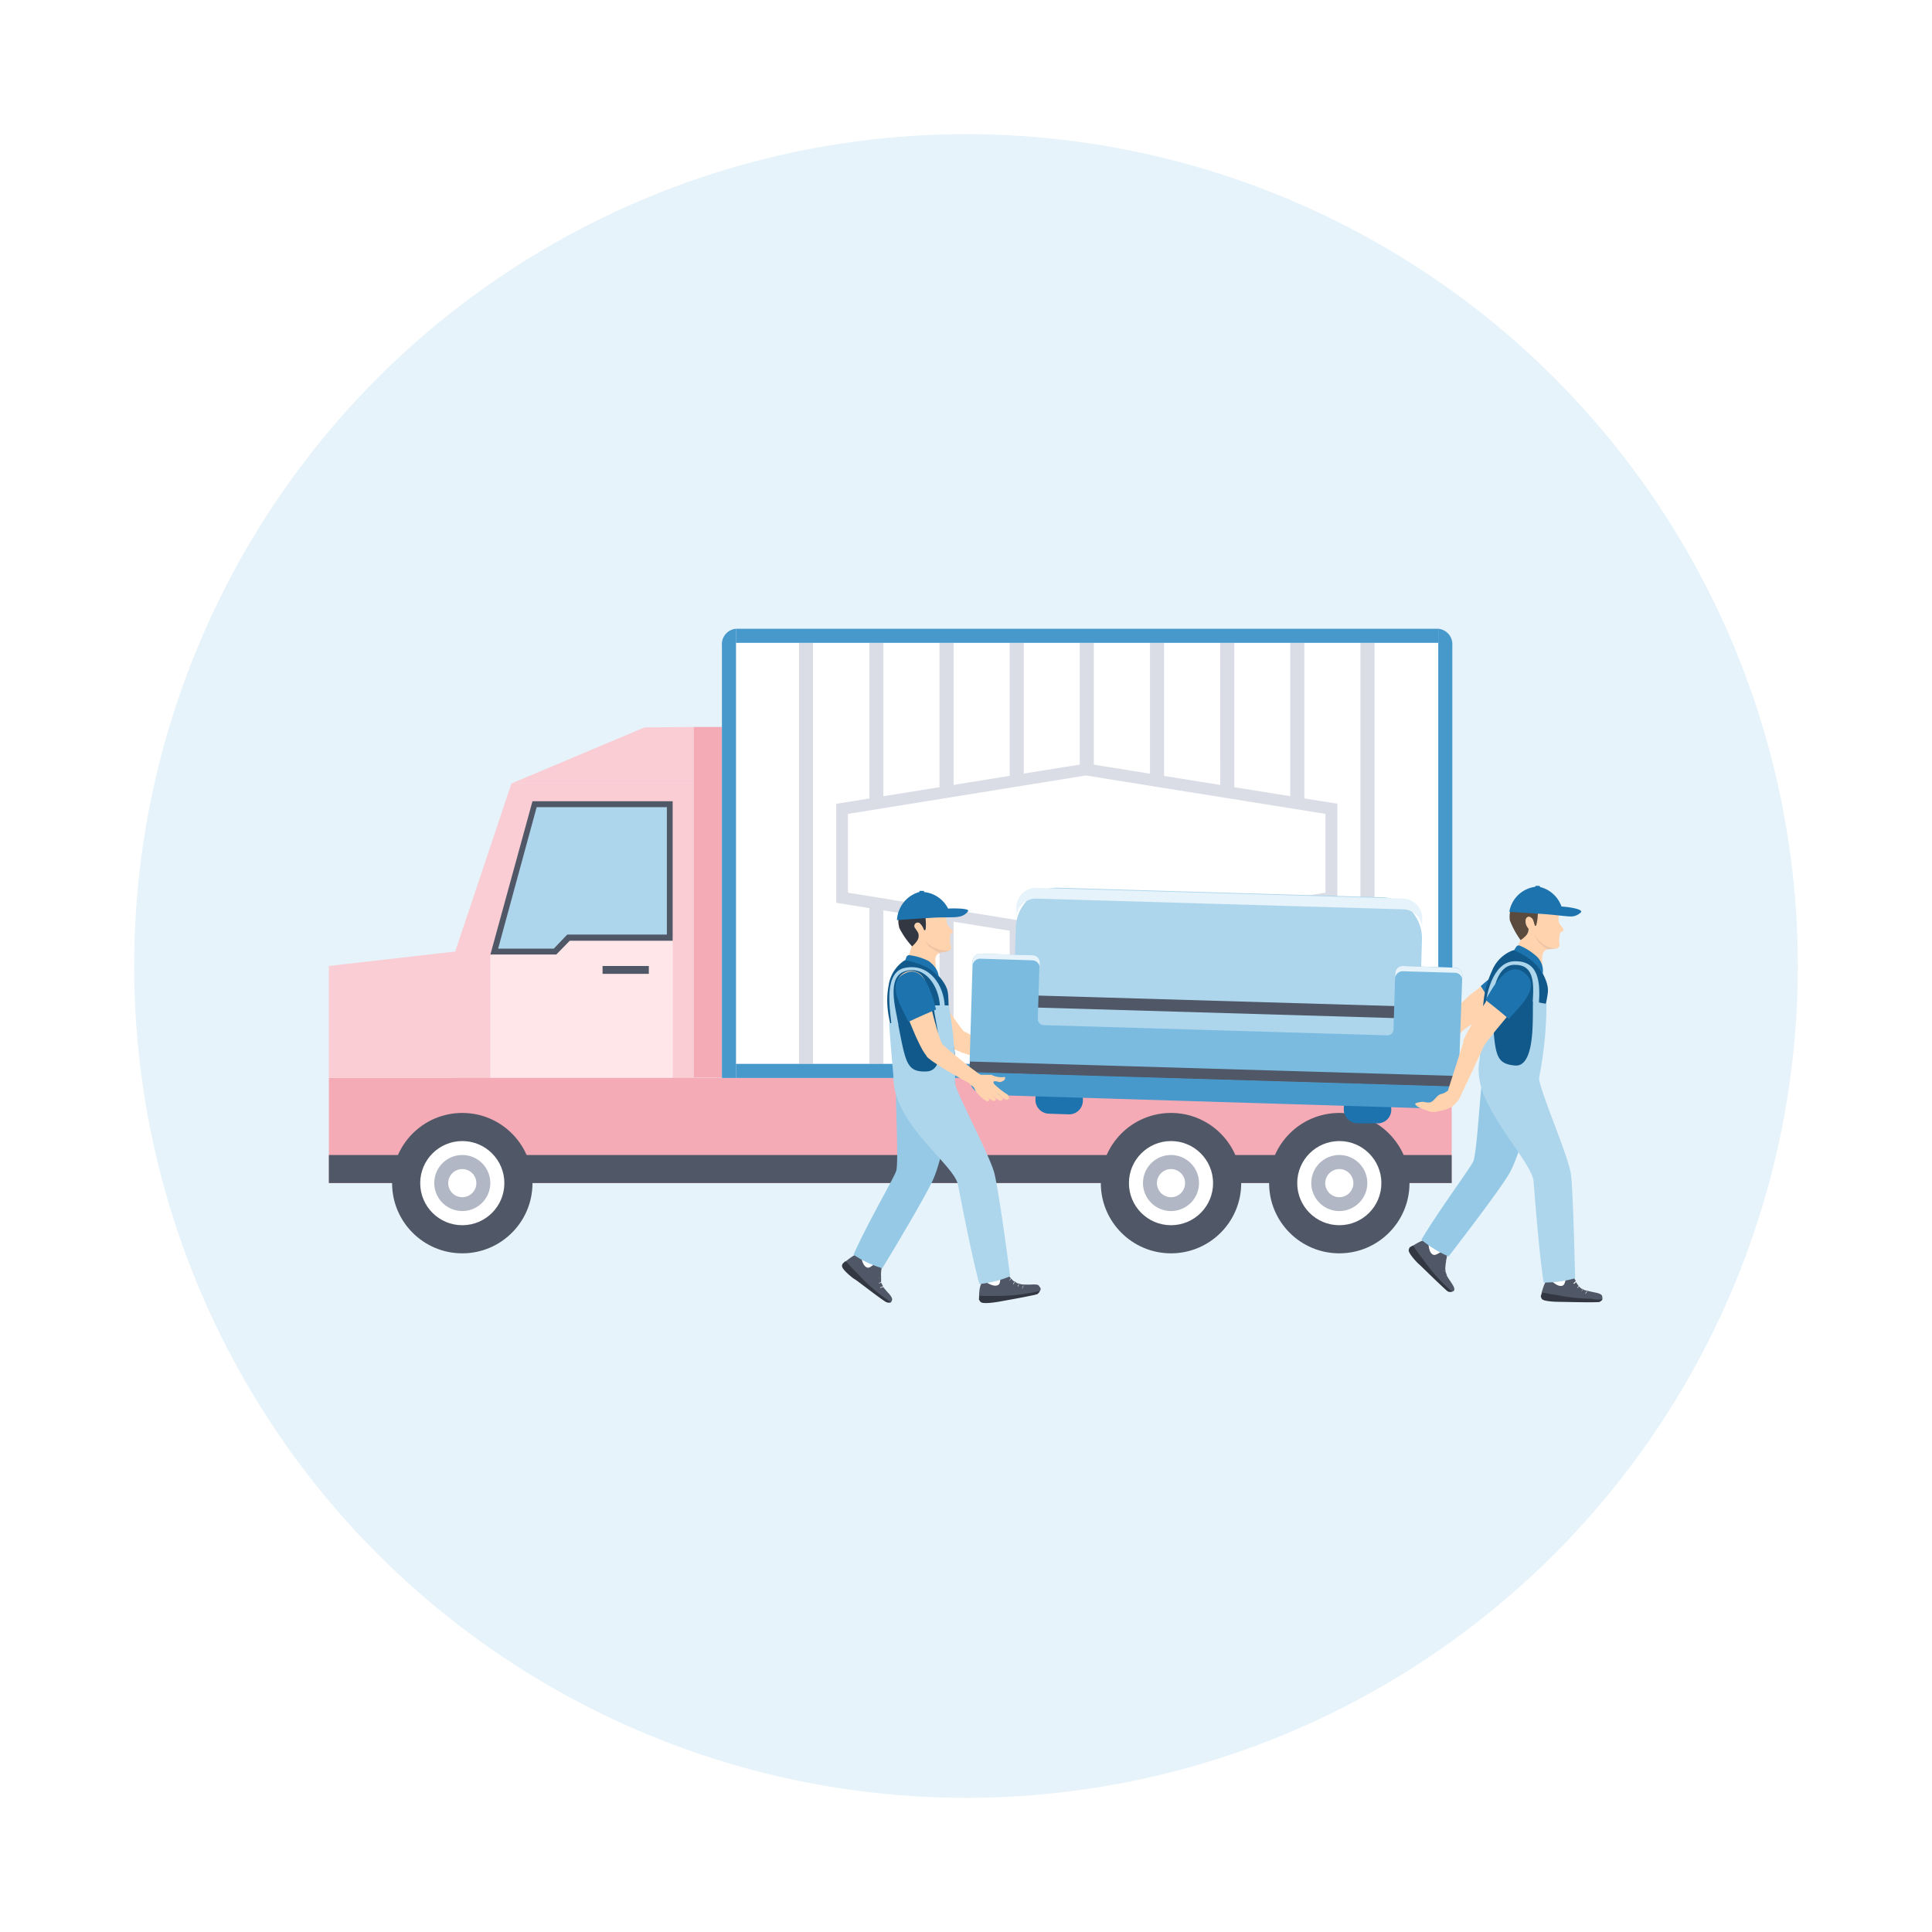 <svg viewBox="0 0 180 180" xmlns="http://www.w3.org/2000/svg"><path d="m0 0h180v180h-180z" fill="#fff"/><circle cx="90" cy="90" fill="#e6f3fa" r="77.5"/><path d="m64.64 73v27.47h-22.23v-11.82l5.24-15.65z" fill="#f9cdd3"/><path d="m62.68 87.34v13.09h-17v-11.5l.65-1.59z" fill="#ffe6e8"/><path d="m30.64 100.43h104.61v9.8h-104.61z" fill="#f5abb5"/><path d="m42.41 88.65v11.78h-11.77v-10.43z" fill="#f9cdd3"/><path d="m64.64 67.73v5.27h-17l12.41-5.23z" fill="#f9cdd3"/><path d="m62.4 74.93h-12.57l-3.78 13.72h5.66l1.29-1.31h9.4z" fill="#add6ed"/><path d="m51.83 88.93h-6.14l3.92-14.28h13.06v13h-9.59zm-5.42-.55h5.19l1.25-1.31h9.28v-11.87h-12.13z" fill="#505766"/><path d="m30.64 107.61h104.61v2.61h-104.61z" fill="#505766"/><path d="m64.64 67.73h2.61v32.68h-2.61z" fill="#f5abb5"/><circle cx="43.07" cy="110.23" fill="#505766" r="6.54"/><circle cx="43.07" cy="110.23" fill="#fff" r="3.92"/><path d="m43.07 108.92a1.31 1.31 0 1 1 -1.31 1.31 1.31 1.31 0 0 1 1.31-1.31m0-1.31a2.61 2.61 0 1 0 2.61 2.61 2.61 2.61 0 0 0 -2.61-2.61z" fill="#b1b7c4"/><circle cx="109.1" cy="110.23" fill="#505766" r="6.54"/><circle cx="109.1" cy="110.23" fill="#fff" r="3.92"/><path d="m109.1 108.92a1.31 1.31 0 1 1 -1.31 1.31 1.31 1.31 0 0 1 1.31-1.31m0-1.31a2.61 2.61 0 1 0 2.61 2.61 2.62 2.62 0 0 0 -2.61-2.61z" fill="#b1b7c4"/><circle cx="124.78" cy="110.23" fill="#505766" r="6.54"/><circle cx="124.78" cy="110.23" fill="#fff" r="3.92"/><path d="m124.78 108.92a1.31 1.31 0 1 1 -1.31 1.31 1.32 1.32 0 0 1 1.31-1.31m0-1.31a2.61 2.61 0 1 0 2.61 2.61 2.61 2.61 0 0 0 -2.61-2.61z" fill="#b1b7c4"/><path d="m56.14 90h4.31v.73h-4.31z" fill="#505766"/><path d="m129.86 59.89h-61.29v39.23h65.43v-39.23z" fill="#fff"/><g fill="#dadde6"><path d="m74.44 59.89h1.31v39.23h-1.31z"/><path d="m81 59.89h1.3v39.23h-1.3z"/><path d="m87.53 59.89h1.31v39.23h-1.31z"/><path d="m94.07 59.89h1.31v39.23h-1.31z"/><path d="m100.6 59.89h1.31v39.23h-1.31z"/><path d="m107.14 59.89h1.31v39.23h-1.31z"/><path d="m113.68 59.89h1.32v39.23h-1.31z"/><path d="m120.21 59.89h1.31v39.23h-1.31z"/><path d="m126.75 59.89h1.31v39.23h-1.31z"/></g><path d="m124.05 83.64-22.88 3.67-22.72-3.67v-8.28l22.72-3.66 22.88 3.66z" fill="#fff"/><path d="m101.17 87.86-23.26-3.75v-9.22l23.26-3.75h.09l23.34 3.74v9.22zm-22.17-4.69 22.16 3.59 22.33-3.59v-7.34l-22.33-3.58-22.16 3.58z" fill="#dadde6"/><path d="m68.57 99.12h65.43v1.31h-65.43z" fill="#4799cc"/><path d="m68.57 100.43h-1.31v-40.3a1.44 1.44 0 0 1 1.31-1.55z" fill="#4799cc"/><path d="m134 100.43h1.31v-40.3a1.45 1.45 0 0 0 -1.31-1.55z" fill="#4799cc"/><path d="m68.57 58.58h65.43v1.31h-65.43z" fill="#4799cc"/><path d="m141.62 92.65-.62.35-.6.37-1.2.72-1.18.74c-.4.25-.78.5-1.14.76l-.28.19a3 3 0 0 1 -.24.18l-.06.05-.24.25-1 1c-.65.69-1.3 1.38-2 2a.63.63 0 0 1 -.88 0 .64.64 0 0 1 -.08-.82l1.64-2.31.84-1.15.21-.3.05-.06h.05a.6.6 0 0 1 .08-.08s0-.06.08-.08l.28-.28.28-.26c.38-.34.74-.64 1.11-1s.75-.61 1.12-.9.74-.6 1.13-.89l.56-.44.58-.43a1.35 1.35 0 1 1 1.63 2.15.46.46 0 0 1 -.12.24z" fill="#ffd3ae"/><path d="m139.45 94.26c-.49-.84-1.49-2.39-1.49-2.39.94-.8 3.1-2.89 4.21-1.27 1.29 1.9-1.75 3.05-2.72 3.66z" fill="#1c73ad"/><path d="m86.23 90.86.37.57.4.57.75 1.16c.25.39.51.77.75 1.14s.51.76.77 1.11c.07.09.13.18.2.26a2.35 2.35 0 0 0 .19.25 1.18 1.18 0 0 0 .17.2.08.08 0 0 1 0 0h.08a.3.3 0 0 0 .11.07l.14.08.28.15.6.29c.4.19.82.38 1.25.56l.63.27.64.26a.62.62 0 0 1 -.39 1.17l-.35.03-.33-.09c-.23 0-.46-.11-.68-.18s-.45-.12-.68-.19l-.68-.2-.69-.23c-.11 0-.23-.08-.35-.14l-.18-.07-.23-.09-.23-.13h-.06l-.08-.06a.44.44 0 0 1 -.1-.08c-.13-.1-.23-.19-.33-.28l-.2-.26-.26-.27c-.34-.35-.66-.72-1-1.07s-.61-.71-.92-1.07l-.89-1.08-.44-.55-.22-.27-.21-.28a1.35 1.35 0 1 1 2.11-1.68.24.24 0 0 0 0 .18z" fill="#ffd3ae"/><path d="m96.82 99.24a7.67 7.67 0 0 1 -1.51-.73c-.09-.07-.17-.22-.11-.24s.27 0 .4 0 .55-.23.51-.46-.11-.11-.22-.07a2 2 0 0 1 -1.1 0c-.19 0-.12.06-.64.13a.93.93 0 0 1 -.32.05l-.49-.09a3 3 0 0 0 -.28 1.24c.19.06.3 0 .45.19a2.06 2.06 0 0 0 .29.3 3.32 3.32 0 0 0 1.09.59c.25.07.41-.2.15-.3a.36.36 0 0 1 -.15-.08 5.74 5.74 0 0 0 .62.21c.2.05.39-.21.14-.31a1.08 1.08 0 0 1 -.34-.17 3.92 3.92 0 0 0 .76.29c.25.07.44-.24.22-.32a3.26 3.26 0 0 1 -.62-.31 6.12 6.12 0 0 0 1 .41c.14.07.4-.22.15-.33z" fill="#fecdac"/><path d="m80 117.14 1.38-.36.42 1.61-1.39.36z" fill="#fff"/><path d="m83 121.33a.77.77 0 0 1 -.37 0c-.15 0-2.32-2-2.49-2.08s-1.63-1.49-1.45-1.65l.16-.13c.35-.26 1-.8 1.3-.59.1.07.14 1.07.66 1.22.3.08.58-.42 1-.39s.34.33.28.77v.08a2.74 2.74 0 0 0 0 .41v.08.34s0 0 0 .08a1.53 1.53 0 0 0 .16.31s0 0 0 .07a7 7 0 0 0 .6.71c.19.24.32.44.25.59a.31.31 0 0 1 -.1.18z" fill="#505766"/><path d="m83 121.33a.77.77 0 0 1 -.37 0c-.21 0-2.73-2-3-2.15-.06 0-1.22-.91-1.18-1.24 0-.17.08-.24.31-.43a1 1 0 0 1 .23.19c.31.39.66.71 1 1.06a15.69 15.69 0 0 0 2.14 1.94c.31.23.59.43.87.63z" fill="#323742"/><path d="m82.33 119.89-.33.11s0 0 0 0a0 0 0 0 1 0-.06l.27-.09z" fill="#fff"/><path d="m82.13 119.5a1.13 1.13 0 0 0 -.24.08s0 0 0 0a0 0 0 0 1 0-.05 1.21 1.21 0 0 1 .25-.08.14.14 0 0 0 -.01.05z" fill="#fff"/><path d="m82.05 119.07a2.48 2.48 0 0 0 -.27 0s0 0 0 0a1.29 1.29 0 0 1 .29 0z" fill="#fff"/><path d="m82.06 118.58h-.27a0 0 0 0 1 0 0s0 0 0 0a0 0 0 0 1 0 0h.28s-.01-.03-.01 0z" fill="#fff"/><path d="m86.89 110c-.53 1.16-2.71 4.91-4.69 8.16a10 10 0 0 1 -2.68-1.26c.06-.14.13-.3.21-.46 1.38-3 3.63-6.82 3.77-7.37.25-.92-.11-6.54 0-8.12 2.19-.6 4.15.22 5.53-.18-.52 3.1-1.26 7.35-2.14 9.23z" fill="#95c9e6"/><path d="m88.51 87.33a3.33 3.33 0 0 0 0 .45.55.55 0 0 0 0 .09c.06.15.14.4.09.5a.34.34 0 0 1 -.15.18c-.22.15-.62.13-.89.23s-.5.33-.39 1c0 .29.11 1.09.15 1.5a6.27 6.27 0 0 1 -1 0c-3.4 0-2.39-.62-2.39-.63a13.06 13.06 0 0 0 1-2.44c-.1-.7-.87-1.12-1.14-1.78a1.69 1.69 0 0 1 .54-1.86 3 3 0 0 1 1.94-.63 2.11 2.11 0 0 1 1.11.22 1.55 1.55 0 0 1 .68.93c0 .07.05.15.06.21a5.08 5.08 0 0 1 .08.64c.05.39.54.64.57.82s-.24.25-.27.32z" fill="#ffd3ae"/><path d="m86.19 87.66a1.9 1.9 0 0 0 .79.82 2.73 2.73 0 0 0 .59.3c.27-.11.67-.08.89-.23h-.18a1.47 1.47 0 0 1 -.21 0 2.39 2.39 0 0 1 -.83-.19 2.77 2.77 0 0 1 -1.05-.7z" fill="#323742" opacity=".08"/><path d="m87.19 84.9a1.09 1.09 0 0 0 -.57 0 .83.83 0 0 0 -.38.77 4.5 4.5 0 0 1 0 .9.15.15 0 0 1 -.07.1s-.09 0-.11-.09a1.31 1.31 0 0 0 -.28-.47.32.32 0 1 0 -.49.4c.08.15.19.26.26.42a.83.83 0 0 1 -.09.7 2.77 2.77 0 0 1 -.48.54 7.09 7.09 0 0 1 -1.18-1.7 2.4 2.4 0 0 1 0-1.38.59.59 0 0 1 .41-.53.64.64 0 0 1 .21-.68 1.42 1.42 0 0 1 .69-.29 3.56 3.56 0 0 1 1.86.05c.3.09.46.35.73.5s.23 0 .35.17a.52.52 0 0 1 .14.46c0 .24 0 .32-.22.24a4.24 4.24 0 0 0 -.78-.11z" fill="#323742"/><path d="m88.33 84.65a2.82 2.82 0 0 0 -2.24-1.54.08.08 0 0 0 -.09-.11h-.25a.08.08 0 0 0 -.09.1 2.87 2.87 0 0 0 -2.09 2.62l3.06-.2c1.41-.1 2.36 0 2.82-.14a1.22 1.22 0 0 0 .73-.47c.25-.3-1.41-.29-1.85-.26z" fill="#1c73ad"/><path d="m88.7 100.35c0 .34.33.67.29.78a22 22 0 0 1 -5.36.47 10.3 10.3 0 0 1 -.22-2.6c.26-2.38-1.18-4.26-.62-7.19a3.38 3.38 0 0 1 1.45-2.31c1.23-.61 3.75 1.43 4.05 2.86.16.74 0 3 .37 4.24.07.33.15.64.22 1 .26 1.11-.25 2.11-.18 2.75z" fill="#11598a"/><path d="m84.46 89.13-.12.34s2.26.35 3.11 1.58c0 0 .09-.76-.93-1.51a5.33 5.33 0 0 0 -1.74-.54.28.28 0 0 0 -.32.13z" fill="#1c73ad"/><path d="m91.72 119.5.84-1.16 1.34 1-.84 1.15z" fill="#fff"/><path d="m96.88 120.28a.72.72 0 0 1 -.24.28c-.12.09-3 .37-3.22.42s-2.2.19-2.2-.06a1.27 1.27 0 0 1 0-.2c0-.43.09-1.27.45-1.35.13 0 .88.62 1.34.34.27-.17.09-.71.36-1s.46 0 .75.32a.34.34 0 0 1 .06.06 3.76 3.76 0 0 0 .28.29h.07a1.73 1.73 0 0 0 .28.19 0 0 0 0 1 0 0h.07a2 2 0 0 0 .35.1h.08a7.55 7.55 0 0 0 .93 0c.31 0 .54 0 .6.21a.26.26 0 0 1 .04.4z" fill="#505766"/><path d="m96.88 120.28a.72.72 0 0 1 -.24.28c-.17.12-3.3.66-3.59.72-.08 0-1.5.28-1.71 0s-.12-.22-.1-.54a.73.73 0 0 1 .3 0h1.45a16.3 16.3 0 0 0 2.87-.26c.34-.05.68-.13 1.02-.2z" fill="#323742"/><path d="m95.36 119.8s-.13.28-.13.28a0 0 0 0 1 0-.06s.09-.21.11-.26z" fill="#fff"/><path d="m94.93 119.69a2.26 2.26 0 0 0 -.11.22 0 0 0 0 1 0 0 0 0 0 0 1 0-.06c0-.08.07-.16.12-.24a.12.12 0 0 0 -.01.08z" fill="#fff"/><path d="m94.55 119.45-.16.23s0 0 0-.06a1.6 1.6 0 0 1 .16-.23s-.02.05 0 .06z" fill="#fff"/><path d="m94.21 119.11-.15.22s0 0 0-.06a1.28 1.28 0 0 1 .17-.22s-.04.04-.02.06z" fill="#fff"/><path d="m92.63 109.26c.3 1.13 1 5.88 1.48 9.65a10.06 10.06 0 0 1 -2.88.72c0-.16-.09-.33-.12-.5-.8-3.16-1.74-8.21-1.86-8.76-.38-1.88-5.8-5.48-6-9.73 0-.59-.23-2.48-.41-5.31h.82c.72 3.66.79 4.55 2.62 4.5 2.59-.08.28-6.15.82-6.16h1.29a34.56 34.56 0 0 1 .58 7.22c.03.74 3.21 6.68 3.66 8.37z" fill="#add6ed"/><path d="m128.33 96.63-30.13-.9a3.83 3.83 0 0 1 -3.71-4l.15-5.31a3.83 3.83 0 0 1 4-3.71l30.13.89a3.83 3.83 0 0 1 3.71 3.94l-.15 5.31a3.83 3.83 0 0 1 -4 3.78z" fill="#add6ed"/><path d="m99.58 103.82-1.86-.06a1.29 1.29 0 0 1 -1.25-1.31v-.13a1.29 1.29 0 0 1 1.31-1.24l1.87.06a1.28 1.28 0 0 1 1.24 1.31v.12a1.28 1.28 0 0 1 -1.31 1.25z" fill="#1c73ad"/><path d="m128.31 104.66h-1.86a1.3 1.3 0 0 1 -1.25-1.31v-.13a1.29 1.29 0 0 1 1.31-1.24l1.87.06a1.28 1.28 0 0 1 1.24 1.31v.12a1.27 1.27 0 0 1 -1.31 1.19z" fill="#1c73ad"/><path d="m130.74 83.72-34.16-1a1.82 1.82 0 0 0 -1.88 1.76v1a1.82 1.82 0 0 1 1.87-1.76l34.16 1a1.82 1.82 0 0 1 1.77 1.87v-1a1.83 1.83 0 0 0 -1.76-1.87z" fill="#e6f3fa"/><path d="m90.36 98.8 45.57 1.36v1.12l-45.61-1.36z" fill="#505766"/><path d="m96.56 92.75 33.92 1v1.12l-33.93-1z" fill="#505766"/><path d="m134.29 103.3-42.47-1.3a1.55 1.55 0 0 1 -1.51-1.6.51.51 0 0 1 .53-.5l44.54 1.32a.52.52 0 0 1 .5.53 1.56 1.56 0 0 1 -1.59 1.55z" fill="#4799cc"/><path d="m136.24 90.87a.7.7 0 0 0 -.68-.72l-4.84-.15a.7.7 0 0 0 -.73.68l-.16 5.23a.57.57 0 0 1 -.58.55l-32-.95a.57.57 0 0 1 -.56-.59l.16-5.23a.7.7 0 0 0 -.65-.69l-4.86-.14a.71.71 0 0 0 -.72.68l-.28 9.36 45.57 1.35z" fill="#7bbbe0"/><path d="m96.2 89-4.86-.15a.71.71 0 0 0 -.72.68v.47a.7.7 0 0 1 .72-.68l4.85.15a.71.71 0 0 1 .68.72v-.49a.68.68 0 0 0 -.67-.7z" fill="#e6f3fa"/><path d="m135.56 90.16-4.84-.16a.7.7 0 0 0 -.73.68v.48a.69.69 0 0 1 .72-.67l4.85.14a.7.7 0 0 1 .68.73v-.5a.69.69 0 0 0 -.68-.7z" fill="#e6f3fa"/><path d="m86.25 91.67.07.32.06.32.15.65c.1.43.21.86.32 1.29s.21.84.34 1.26a5.61 5.61 0 0 0 .18.62c.07.21.12.41.19.59l.1.27a1.71 1.71 0 0 1 .09.22 0 0 0 0 1 0 0l.06.07.19.19.47.42q.25.19.51.42c.34.27.69.55 1 .81l.53.41.53.39a.62.62 0 0 1 .13.87.61.61 0 0 1 -.79.17c-.8-.43-1.58-.87-2.37-1.34-.2-.13-.4-.24-.59-.38l-.6-.4-.32-.25-.18-.17v-.06a.13.13 0 0 1 -.06-.07.44.44 0 0 1 -.08-.11c-.1-.13-.17-.26-.24-.37l-.18-.34c-.11-.21-.21-.43-.31-.64s-.2-.43-.29-.65c-.18-.43-.36-.85-.53-1.27s-.34-.85-.49-1.28l-.25-.63-.11-.31-.12-.33a1.35 1.35 0 1 1 2.54-.89.38.38 0 0 1 0 .16z" fill="#ffd3ae"/><path d="m84.64 95.2c.87-.42 2.57-1.15 2.57-1.15-.33-1.19-1-4.14-2.78-3.42-2.12.86-.25 3.51.21 4.57z" fill="#1c73ad"/><path d="m93.91 102a7.07 7.07 0 0 1 -1.28-1c-.07-.08-.11-.25 0-.26s.27 0 .4.06.58-.09.61-.31-.08-.14-.2-.13a2.05 2.05 0 0 1 -1.07-.22c-.18 0-.14 0-.66 0-.1 0-.22 0-.31 0l-.46-.21a3.06 3.06 0 0 0 -.58 1.13c.17.1.28.1.39.29s.09.21.19.36a3.54 3.54 0 0 0 .92.85c.22.13.44-.09.21-.25a.63.63 0 0 1 -.12-.11 4 4 0 0 0 .54.35c.17.1.43-.1.2-.26a1.72 1.72 0 0 1 -.28-.25 5.52 5.52 0 0 0 .67.47c.22.14.48-.13.3-.26a3 3 0 0 1 -.52-.45 6.23 6.23 0 0 0 .84.65c.14.09.45-.12.25-.3z" fill="#ffd3ae"/><path d="m83.05 95.39c-.2-1.74-.65-4.85 1.27-5.22 2.3-.45 3.61 1.64 3.7 3.56h-.45c-.09-1.85-1.35-3.77-3.2-3.26s-.9 3.55-.67 5z" fill="#add6ed"/><path d="m132.88 115.75 1.42-.2.24 1.64-1.42.21z" fill="#fff"/><path d="m135.3 120.33a.67.67 0 0 1 -.37 0c-.15 0-2.06-2.23-2.2-2.37s-1.44-1.69-1.23-1.82a.78.78 0 0 1 .18-.11c.37-.22 1.08-.67 1.35-.42.09.08 0 1.08.5 1.29.29.12.63-.34 1-.26s.3.36.2.8v.08s-.05.26-.06.39a.12.12 0 0 1 0 .08 1 1 0 0 0 0 .35s0 .06 0 .08a1.16 1.16 0 0 0 .12.34v.08c.15.27.35.54.5.78s.27.47.18.61a.24.24 0 0 1 -.17.11z" fill="#505766"/><path d="m135.3 120.33a.67.67 0 0 1 -.37 0c-.19-.06-2.46-2.3-2.68-2.51-.05 0-1.09-1.06-1-1.38s.1-.22.37-.38a.64.64 0 0 1 .2.23c.25.41.57.77.85 1.17a16.91 16.91 0 0 0 1.87 2.19c.24.22.46.46.76.68z" fill="#323742"/><path d="m134.81 118.82-.31.07s0 0 0 0a0 0 0 0 1 0 0s0 0 0 0l.28-.06z" fill="#fff"/><path d="m134.65 118.41a1.23 1.23 0 0 0 -.25 0s0 0 0 0a0 0 0 0 1 0 0h.25a.22.22 0 0 0 0 0z" fill="#fff"/><path d="m134.63 118a1.31 1.31 0 0 0 -.28 0s0 0 0 0a1.4 1.4 0 0 1 .29 0z" fill="#fff"/><path d="m134.69 117.49h-.27s0 0 0 0a0 0 0 0 1 0 0h.3s-.02-.04-.03 0z" fill="#fff"/><path d="m140.54 109.46c-.65 1.1-3.25 4.59-5.58 7.6a10.58 10.58 0 0 1 -2.53-1.55c.08-.15.17-.3.26-.44 1.71-2.78 4.38-6.37 4.58-6.89.35-.9.62-6.52.89-8.08 2.25-.35 3.82.64 5.23.42-.83 2.98-1.76 7.14-2.85 8.94z" fill="#95c9e6"/><path d="m145.38 86.87s0 .1-.06.17 0 .06 0 .09a3 3 0 0 0 -.06.45v.09a1 1 0 0 1 0 .51.43.43 0 0 1 -.17.16 4.94 4.94 0 0 1 -.89.1s0 0 0 0c-.25.07-.53.26-.52.9v1.52c-.09 0-.87 0-1-.11-3.37-.46-2.29-.93-2.29-.93a13.58 13.58 0 0 0 1.31-2.29c0-.71-.72-1.22-.91-1.89a1.74 1.74 0 0 1 .78-1.79 3 3 0 0 1 2-.37 2.07 2.07 0 0 1 1.07.36 1.56 1.56 0 0 1 .56 1v.22a3.53 3.53 0 0 1 0 .65c0 .4.45.7.47.89s-.26.21-.29.27z" fill="#ffd3ae"/><path d="m143 87.17a1.94 1.94 0 0 0 .68.92 4 4 0 0 0 .54.37c.29-.07.67 0 .92-.11-.06 0-.15 0-.18 0h-.22a2.56 2.56 0 0 1 -.8-.29 3 3 0 0 1 -.94-.89z" fill="#323742" opacity=".08"/><path d="m144.31 84.56a1.11 1.11 0 0 0 -.57 0 .82.82 0 0 0 -.47.71 4.45 4.45 0 0 1 -.13.89s0 .09-.09.09-.08 0-.1-.1a1.75 1.75 0 0 0 -.2-.51.38.38 0 0 0 -.49-.1.43.43 0 0 0 -.07.45c.06.15.16.29.21.44a.88.88 0 0 1 -.18.68 2.53 2.53 0 0 1 -.55.48 8.27 8.27 0 0 1 -1-1.84 2.4 2.4 0 0 1 .21-1.37c.08-.23.24-.46.47-.48a.64.64 0 0 1 .31-.64 1.5 1.5 0 0 1 .72-.2 3.61 3.61 0 0 1 1.84.29c.27.14.41.41.66.59s.22.08.32.21a.57.57 0 0 1 .1.49c-.07.22-.07.31-.26.2a4 4 0 0 0 -.73-.28z" fill="#5b4a3e"/><path d="m142.62 85.47a.29.29 0 0 0 -.22-.06.29.29 0 0 0 -.21.15.54.54 0 0 0 -.06.25 1 1 0 0 0 .27.7c.22.25.57.36.68.27a.22.22 0 0 0 0-.22c-.06-.19-.1-.37-.16-.56a1.93 1.93 0 0 0 -.11-.34.55.55 0 0 0 -.19-.19z" fill="#ffd3ae"/><path d="m145.48 84.46a2.84 2.84 0 0 0 -2-1.82.11.11 0 0 0 -.09-.11h-.25a.1.1 0 0 0 -.11.09 2.83 2.83 0 0 0 -2.41 2.33l3.06.2c1.42.1 2.35.26 2.82.23a1.37 1.37 0 0 0 .79-.38c.27-.32-1.38-.53-1.81-.54z" fill="#1c73ad"/><path d="m142.8 100.12c0 .34.17.74.12.83a19.15 19.15 0 0 1 -5-.72 14.4 14.4 0 0 1 .08-2.64c.33-2.37-.25-4.41 1-7.13a3.39 3.39 0 0 1 1.93-1.91c1.34-.31 3.29 2.24 3.29 3.72 0 .75-.65 2.89-.62 4.2v1c.01 1.15-.71 2.01-.8 2.65z" fill="#11598a"/><path d="m141.26 88.22-.2.31s2.12.86 2.66 2.26a1.82 1.82 0 0 0 -.55-1.68 5.48 5.48 0 0 0 -1.56-1 .27.27 0 0 0 -.35.11z" fill="#1c73ad"/><path d="m144.27 119.41 1-1.06 1.22 1.12-1 1.06z" fill="#fff"/><path d="m149.29 121.06a.63.63 0 0 1 -.28.23c-.14.07-3-.19-3.23-.19s-2.21-.23-2.15-.46c0-.07 0-.14 0-.21.13-.41.33-1.23.69-1.24.13 0 .76.78 1.26.59.29-.11.21-.69.54-.88s.46 0 .69.45v.07c.07.1.14.22.23.34a.17.17 0 0 0 .06.06 1.18 1.18 0 0 0 .25.25.13.13 0 0 0 .06 0 1.59 1.59 0 0 0 .32.16h.08c.29.09.62.15.9.21s.53.16.56.32a.81.81 0 0 1 .02.3z" fill="#505766"/><path d="m149.29 121.06a.63.63 0 0 1 -.28.23c-.18.09-3.37 0-3.67 0-.08 0-1.53 0-1.69-.28s-.08-.24 0-.55a.88.88 0 0 1 .31 0c.47.12.95.17 1.42.26a16.32 16.32 0 0 0 2.87.28c.34.09.69.08 1.04.06z" fill="#323742"/><path d="m147.88 120.31-.17.25s0 0 0-.06.14-.19.16-.23z" fill="#fff"/><path d="m147.47 120.12c0 .07-.1.13-.15.2s0 0 0 0a1.91 1.91 0 0 1 .14-.21z" fill="#fff"/><path d="m147.15 119.82-.19.2s0 0 0 0 0 0 0-.06a1 1 0 0 1 .2-.2.21.21 0 0 0 -.01.06z" fill="#fff"/><path d="m146.87 119.42a1.57 1.57 0 0 0 -.19.18h-.07a.06.06 0 0 1 0-.06l.21-.19a.16.16 0 0 1 .05.07z" fill="#fff"/><path d="m146.35 109.34c.17 1.15.31 6 .4 9.75a10.29 10.29 0 0 1 -2.94.4c0-.17-.05-.33-.07-.51-.44-3.23-.81-8.36-.86-8.92-.12-1.36-2.8-4.29-4.23-7.17a7.07 7.07 0 0 1 -.9-3.23c0-.61.38-2.42.52-5.24a5.68 5.68 0 0 1 .76.09c.29 3.71.27 4.59 2.1 4.76 2 .2 1.62-4.8 1.7-6a11.3 11.3 0 0 0 1.25.25 35.76 35.76 0 0 1 -.68 6.86c-.17.7 2.69 7.22 2.95 8.96z" fill="#add6ed"/><path d="m138.36 94.47c0-1.75.72-4.82 2.69-4.91 2.35-.1 2.45 2 2.33 3.88l-.58-.12c.13-1.85.09-3.48-1.74-3.43s-2.14 3.24-2.07 4.66z" fill="#add6ed"/><path d="m142.12 92.71-.48.55-.47.56c-.32.37-.63.74-.94 1.12l-.92 1.11c-.29.38-.6.76-.86 1.12l-.19.27c0 .09-.11.17-.14.24v.08l-.12.24-.16.34-.61 1.34-.63 1.32c-.2.44-.42.89-.62 1.33a.62.62 0 0 1 -1.16-.45c.14-.46.29-.94.44-1.4l.45-1.4.45-1.4.11-.35.06-.17v-.09-.1c.07-.16.12-.29.19-.42s.13-.24.18-.36c.25-.46.51-.89.77-1.32s.52-.85.79-1.26.53-.84.82-1.25l.4-.62.42-.62a1.35 1.35 0 0 1 2.24 1.51.71.71 0 0 1 -.1.14z" fill="#ffd3ae"/><path d="m140.58 94.94c-.72-.64-2.18-1.78-2.18-1.78.63-1.06 2-3.74 3.58-2.56 1.83 1.4-.68 3.4-1.4 4.34z" fill="#1c73ad"/><path d="m134 103.54a1.52 1.52 0 0 1 -1.14-.11c-.35-.12-.8-.25-1-.54a.08.08 0 0 1 .06-.11 2.29 2.29 0 0 1 .7-.13 1.56 1.56 0 0 0 .6.06c.41-.09.58-.63 1-.77.06 0 .56-.17.62-.32.22.21.69.39 1.08.7-.44 1.07-1.61 1.11-1.92 1.22z" fill="#ffd3ae"/></svg>
